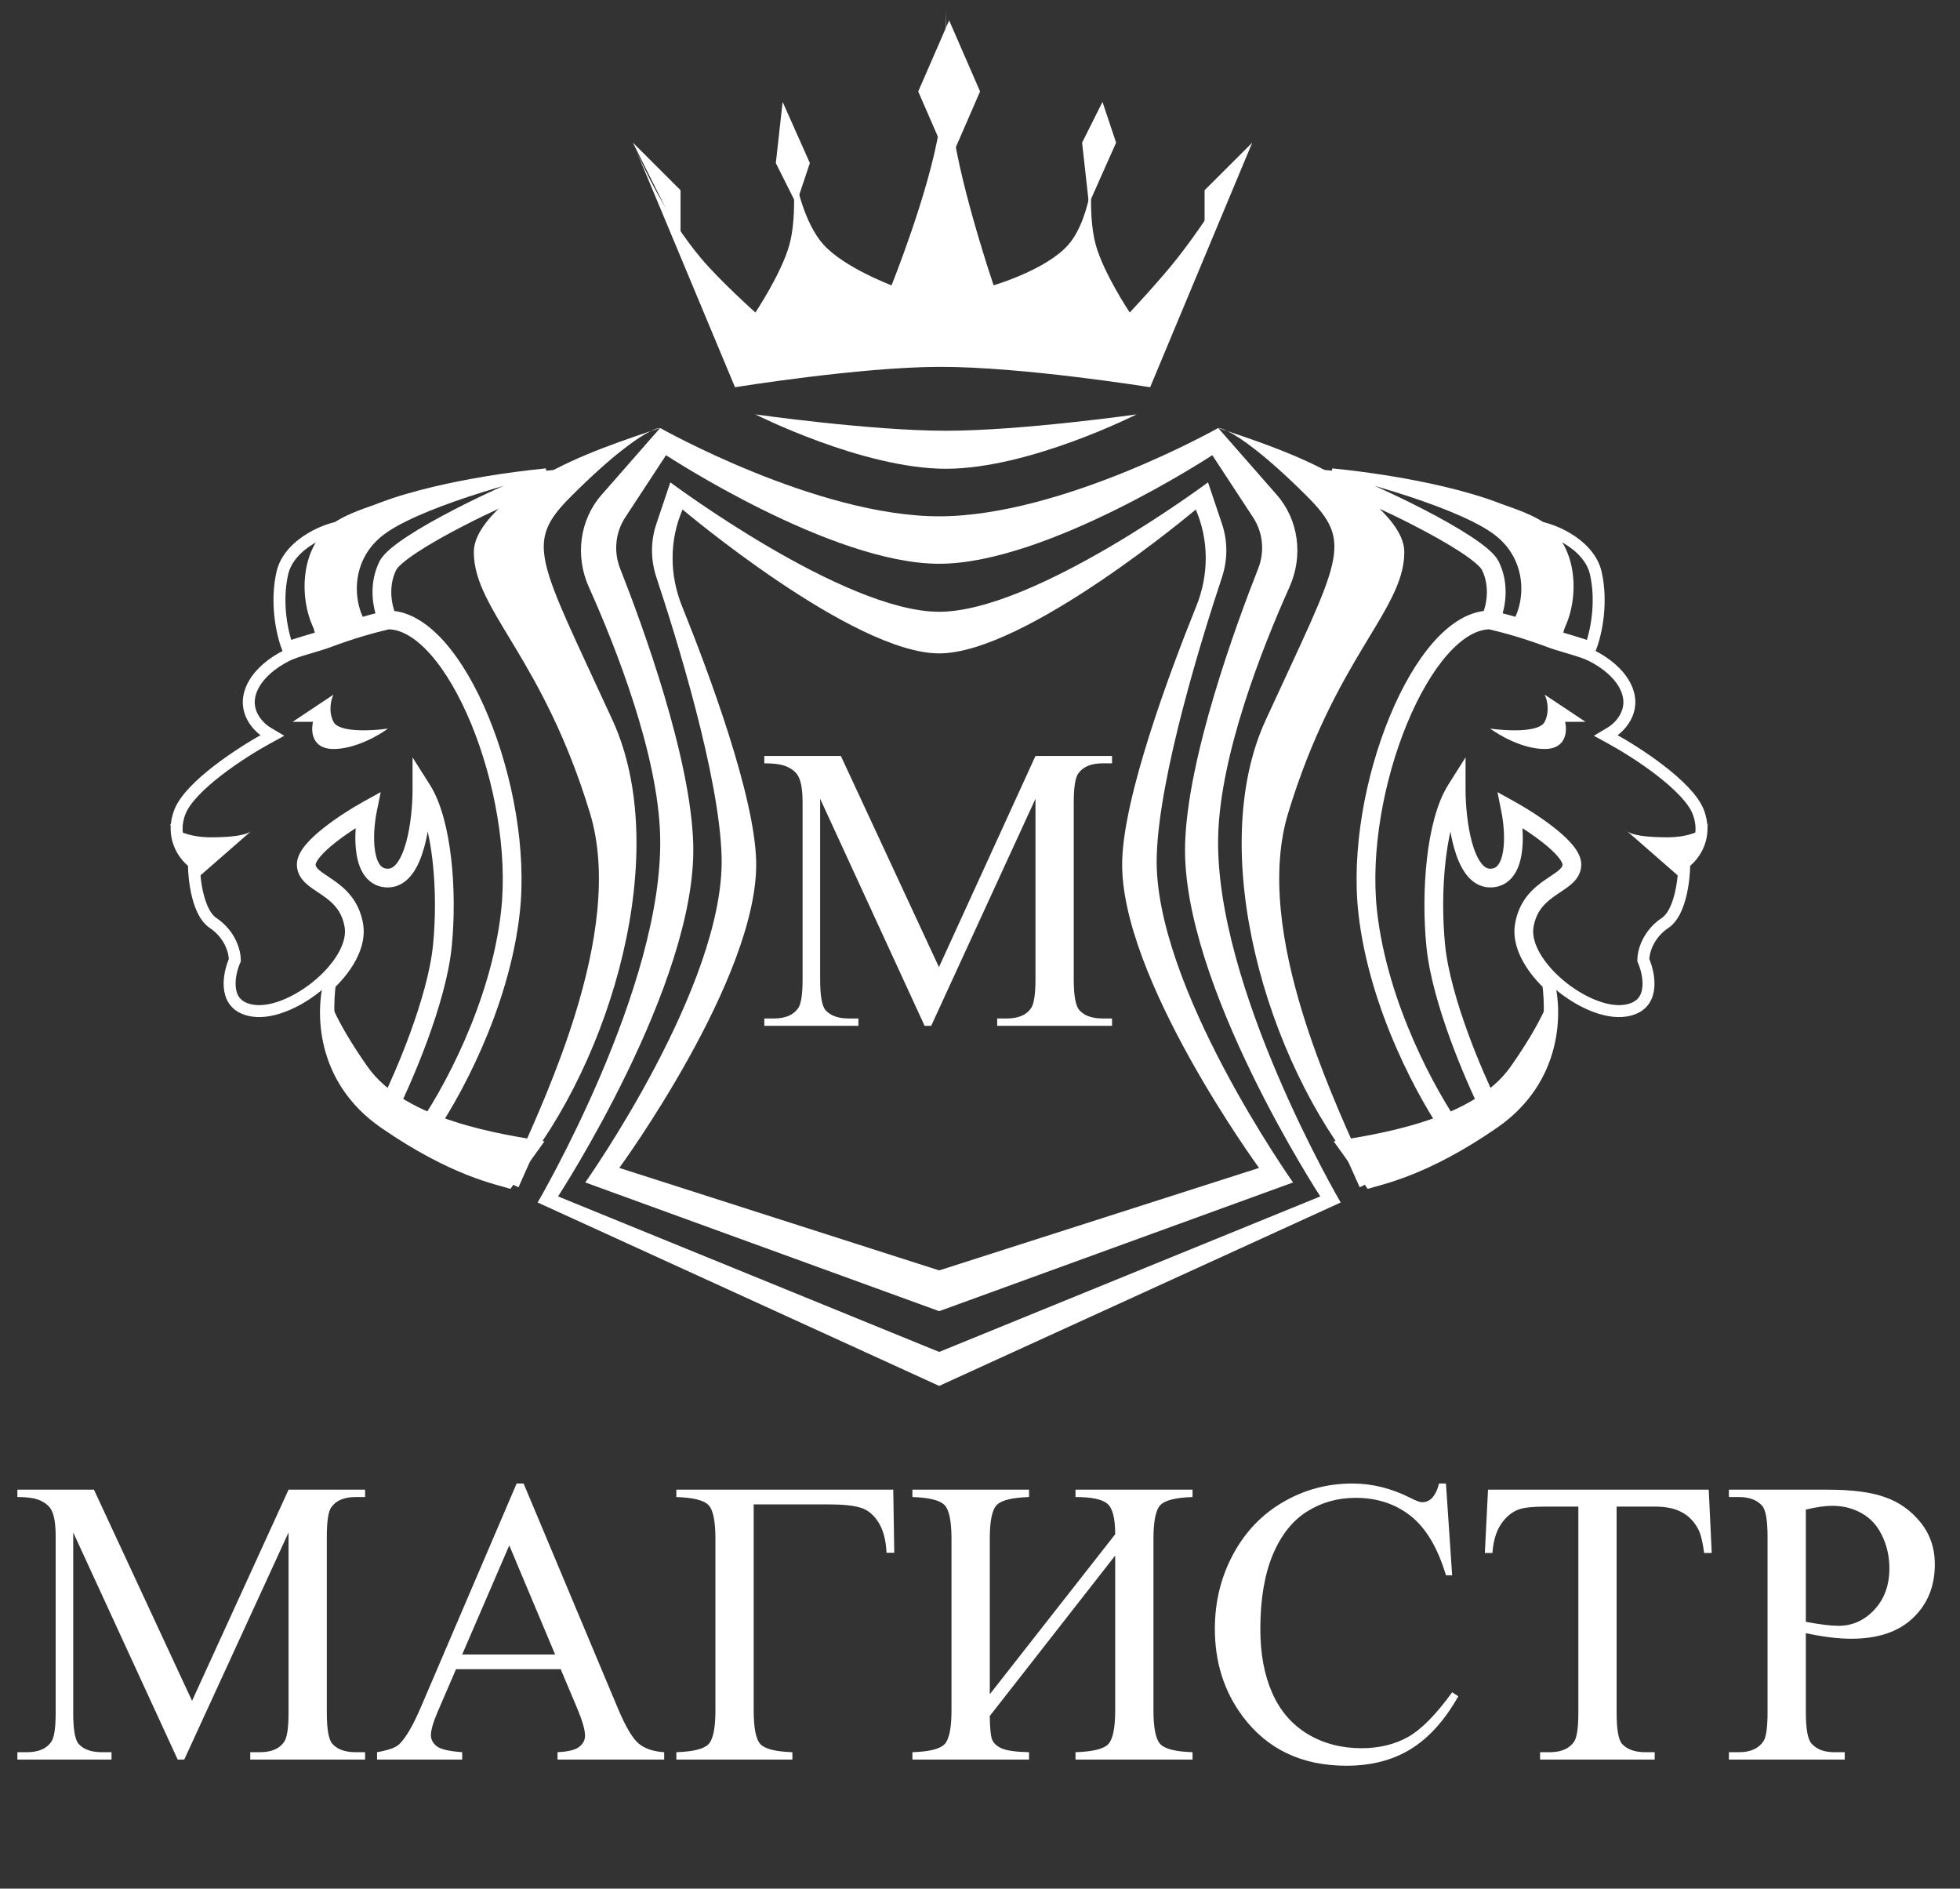 <?xml version="1.0" encoding="UTF-8"?> <svg xmlns="http://www.w3.org/2000/svg" width="82" height="79" viewBox="0 0 82 79" fill="none"><rect x="0" y="0" width="82" height="79" fill="#333333" stroke="none"/><path fill-rule="evenodd" clip-rule="evenodd" d="M39.292 21.597C34.17 21.597 27.618 17.903 27.618 17.903L25.169 20.697C24.242 21.754 24.058 23.268 24.633 24.55C25.783 27.116 27.525 31.537 27.618 34.953C27.79 41.268 22.493 50.299 22.493 50.299L39.292 57.971L56.09 50.299C56.09 50.299 50.794 41.268 50.965 34.953C51.058 31.537 52.8 27.116 53.95 24.55C54.525 23.268 54.341 21.754 53.415 20.697L50.965 17.903C50.965 17.903 44.414 21.597 39.292 21.597ZM39.292 23.582C34.777 23.582 27.864 19.04 27.864 19.04L26.156 21.646C25.74 22.282 25.668 23.079 25.946 23.786C26.876 26.143 28.909 31.691 29.003 35.328C29.154 41.15 23.347 50.045 23.347 50.045L39.292 56.55L55.236 50.045C55.236 50.045 49.429 41.15 49.58 35.328C49.675 31.691 51.708 26.143 52.637 23.786C52.916 23.079 52.843 22.282 52.427 21.646L50.719 19.04C50.719 19.04 43.806 23.582 39.292 23.582Z" fill="white"></path><path fill-rule="evenodd" clip-rule="evenodd" d="M39.292 25.59C35.298 25.59 28.044 20.176 28.044 20.176L27.457 21.923C27.214 22.645 27.221 23.426 27.461 24.149C28.271 26.588 30.106 32.461 30.19 35.849C30.324 41.217 24.486 49.461 24.486 49.461L39.292 54.845L54.097 49.461C54.097 49.461 48.259 41.217 48.393 35.849C48.477 32.461 50.313 26.588 51.123 24.149C51.363 23.426 51.369 22.645 51.127 21.923L50.539 20.176C50.539 20.176 43.285 25.59 39.292 25.59ZM39.292 27.331C35.682 27.331 28.556 21.313 28.556 21.313C28.002 22.596 28.007 24.047 28.529 25.343C29.668 28.171 31.566 33.272 31.635 36.013C31.756 40.852 25.91 48.853 25.91 48.853L39.292 53.14L52.674 48.853C52.674 48.853 46.828 40.852 46.949 36.013C47.017 33.272 48.915 28.171 50.054 25.343C50.576 24.047 50.582 22.596 50.027 21.313C50.027 21.313 42.901 27.331 39.292 27.331Z" fill="white"></path><path d="M7.434 73.601L3.063 64.101V71.644C3.063 72.338 3.138 72.771 3.288 72.943C3.494 73.176 3.819 73.293 4.264 73.293H4.665V73.601H0.727V73.293H1.128C1.606 73.293 1.945 73.148 2.145 72.86C2.268 72.682 2.329 72.277 2.329 71.644V64.268C2.329 63.768 2.273 63.407 2.162 63.186C2.084 63.025 1.94 62.891 1.728 62.786C1.523 62.675 1.189 62.62 0.727 62.62V62.312H3.931L8.035 71.145L12.072 62.312H15.275V62.62H14.883C14.399 62.62 14.057 62.764 13.857 63.052C13.735 63.23 13.673 63.635 13.673 64.268V71.644C13.673 72.338 13.751 72.771 13.907 72.943C14.113 73.176 14.438 73.293 14.883 73.293H15.275V73.601H10.47V73.293H10.871C11.354 73.293 11.694 73.148 11.888 72.86C12.011 72.682 12.072 72.277 12.072 71.644V64.101L7.709 73.601H7.434ZM23.458 69.821H19.079L18.311 71.602C18.122 72.041 18.028 72.368 18.028 72.585C18.028 72.757 18.108 72.91 18.27 73.043C18.436 73.171 18.792 73.254 19.337 73.293V73.601H15.775V73.293C16.248 73.21 16.554 73.101 16.693 72.968C16.977 72.702 17.291 72.16 17.636 71.344L21.614 62.054H21.906L25.844 71.444C26.16 72.199 26.447 72.69 26.703 72.918C26.964 73.14 27.326 73.265 27.787 73.293V73.601H23.325V73.293C23.775 73.27 24.078 73.195 24.234 73.068C24.395 72.94 24.476 72.785 24.476 72.602C24.476 72.357 24.364 71.972 24.142 71.444L23.458 69.821ZM23.224 69.205L21.306 64.642L19.337 69.205H23.224ZM37.371 62.312L37.413 64.951H37.088C37.066 64.418 36.952 63.991 36.746 63.668C36.54 63.347 36.287 63.144 35.987 63.061C35.692 62.972 35.264 62.928 34.702 62.928H31.532V71.544C31.532 72.288 31.627 72.76 31.816 72.96C32.011 73.16 32.456 73.27 33.151 73.293V73.601H28.296V73.293C28.997 73.27 29.444 73.16 29.639 72.96C29.834 72.76 29.931 72.288 29.931 71.544V64.368C29.931 63.624 29.834 63.152 29.639 62.953C29.444 62.753 28.997 62.642 28.296 62.62V62.312H37.371ZM46.656 64.176C46.656 63.499 46.544 63.072 46.322 62.894C46.105 62.711 45.663 62.62 44.996 62.62V62.312H49.892V62.62C49.191 62.642 48.744 62.753 48.549 62.953C48.354 63.152 48.257 63.624 48.257 64.368V71.544C48.257 72.288 48.354 72.76 48.549 72.96C48.744 73.16 49.191 73.27 49.892 73.293V73.601H44.996V73.293C45.713 73.27 46.169 73.16 46.364 72.96C46.558 72.754 46.656 72.283 46.656 71.544V65.067L41.409 71.778C41.414 72.261 41.445 72.585 41.501 72.752C41.562 72.912 41.698 73.04 41.909 73.135C42.126 73.229 42.507 73.281 43.052 73.293V73.601H38.172V73.293C38.873 73.27 39.321 73.16 39.515 72.96C39.71 72.76 39.807 72.288 39.807 71.544V64.368C39.807 63.624 39.71 63.152 39.515 62.953C39.321 62.753 38.873 62.642 38.172 62.62V62.312H43.052V62.62C42.346 62.642 41.895 62.753 41.701 62.953C41.506 63.152 41.409 63.624 41.409 64.368V70.87L46.656 64.176ZM60.494 62.054L60.753 65.892H60.494C60.149 64.743 59.657 63.916 59.018 63.41C58.378 62.906 57.611 62.653 56.715 62.653C55.965 62.653 55.286 62.844 54.68 63.227C54.074 63.605 53.596 64.21 53.245 65.042C52.901 65.875 52.728 66.91 52.728 68.147C52.728 69.169 52.892 70.054 53.22 70.803C53.548 71.552 54.041 72.127 54.697 72.527C55.358 72.926 56.112 73.126 56.957 73.126C57.692 73.126 58.339 72.971 58.901 72.66C59.463 72.344 60.08 71.719 60.753 70.787L61.011 70.953C60.444 71.958 59.782 72.693 59.026 73.16C58.27 73.626 57.372 73.859 56.332 73.859C54.458 73.859 53.006 73.165 51.977 71.778C51.21 70.745 50.826 69.53 50.826 68.131C50.826 67.004 51.079 65.969 51.585 65.025C52.091 64.082 52.786 63.352 53.671 62.836C54.56 62.315 55.531 62.054 56.582 62.054C57.4 62.054 58.206 62.253 59.001 62.653C59.234 62.775 59.401 62.836 59.501 62.836C59.652 62.836 59.782 62.783 59.894 62.678C60.038 62.528 60.141 62.32 60.202 62.054H60.494ZM71.488 62.312L71.613 64.959H71.296C71.235 64.493 71.152 64.16 71.046 63.96C70.874 63.638 70.643 63.402 70.354 63.252C70.07 63.097 69.695 63.019 69.227 63.019H67.634V71.644C67.634 72.338 67.709 72.771 67.86 72.943C68.071 73.176 68.396 73.293 68.836 73.293H69.227V73.601H64.431V73.293H64.832C65.31 73.293 65.649 73.148 65.85 72.86C65.972 72.682 66.033 72.277 66.033 71.644V63.019H64.673C64.145 63.019 63.769 63.058 63.547 63.136C63.258 63.241 63.01 63.444 62.805 63.743C62.599 64.043 62.477 64.448 62.437 64.959H62.121L62.254 62.312H71.488ZM75.55 68.314V71.602C75.55 72.313 75.629 72.754 75.784 72.926C75.995 73.171 76.315 73.293 76.743 73.293H77.177V73.601H72.331V73.293H72.756C73.234 73.293 73.576 73.138 73.782 72.827C73.893 72.654 73.949 72.246 73.949 71.602V64.309C73.949 63.599 73.874 63.158 73.724 62.986C73.507 62.742 73.184 62.62 72.756 62.62H72.331V62.312H76.476C77.488 62.312 78.287 62.417 78.87 62.628C79.454 62.833 79.947 63.183 80.347 63.677C80.747 64.171 80.947 64.756 80.947 65.434C80.947 66.355 80.641 67.104 80.03 67.681C79.424 68.259 78.565 68.547 77.453 68.547C77.18 68.547 76.885 68.528 76.568 68.489C76.251 68.45 75.912 68.392 75.55 68.314ZM75.55 67.839C75.845 67.895 76.106 67.937 76.335 67.964C76.562 67.992 76.757 68.006 76.918 68.006C77.497 68.006 77.995 67.784 78.411 67.34C78.834 66.89 79.046 66.311 79.046 65.6C79.046 65.111 78.945 64.659 78.745 64.243C78.545 63.821 78.262 63.508 77.894 63.302C77.528 63.091 77.11 62.986 76.643 62.986C76.36 62.986 75.995 63.039 75.55 63.144V67.839Z" fill="white"></path><path d="M38.683 42.91L34.312 33.411V40.954C34.312 41.647 34.387 42.08 34.537 42.252C34.743 42.486 35.068 42.602 35.513 42.602H35.913V42.91H31.976V42.602H32.377C32.855 42.602 33.194 42.458 33.394 42.169C33.517 41.992 33.578 41.586 33.578 40.954V33.577C33.578 33.078 33.522 32.717 33.411 32.495C33.333 32.334 33.188 32.201 32.977 32.095C32.771 31.984 32.438 31.929 31.976 31.929V31.621H35.179L39.283 40.454L43.321 31.621H46.524V31.929H46.132C45.648 31.929 45.306 32.073 45.106 32.362C44.983 32.539 44.922 32.945 44.922 33.577V40.954C44.922 41.647 45 42.08 45.156 42.252C45.361 42.486 45.687 42.602 46.132 42.602H46.524V42.91H41.719V42.602H42.119C42.603 42.602 42.942 42.458 43.137 42.169C43.26 41.992 43.321 41.586 43.321 40.954V33.411L38.958 42.91H38.683Z" fill="white"></path><path d="M25.625 30.122C28.131 35.578 25.625 44.331 21.631 49.162C23.055 46.699 25.731 40.466 25.048 35.237C24.193 28.701 21.067 27.281 20.213 24.439C19.146 20.883 23.827 19.171 27.219 18.034C27.409 17.94 27.538 17.903 27.61 17.903C27.482 17.946 27.352 17.989 27.219 18.034C26.668 18.305 25.604 19.053 23.909 20.745C21.916 22.734 22.493 23.302 25.625 30.122Z" fill="white"></path><path d="M12.243 30.193L13.951 29.056C13.856 29.246 13.724 29.738 13.951 30.193C14.179 30.648 15.565 30.572 16.229 30.477C15.85 30.761 14.863 31.33 13.951 31.33C13.04 31.33 13.002 30.572 13.097 30.193H12.243Z" fill="white"></path><path d="M7.118 34.456C7.308 34.74 7.915 35.024 8.826 35.024C9.69 35.024 10.281 34.939 10.502 34.769L10.535 34.74C10.525 34.75 10.514 34.759 10.502 34.769L8.257 36.729L7.403 35.592L7.118 34.456Z" fill="white"></path><path d="M15.342 34.069C15.178 35.057 15.159 36.729 16.229 36.729C17.288 36.729 17.608 34.6 17.648 33.311M17.792 33.279C18.531 34.712 18.722 37.426 18.507 39.571M17.737 47.411C18.811 45.904 20.91 42.135 21.354 38.15C21.924 33.035 19.076 25.93 16.229 25.93M15.514 33.915L15.575 33.614L15.306 33.763C14.874 34.002 14.226 34.405 13.685 34.835C13.414 35.05 13.166 35.275 12.983 35.493C12.806 35.706 12.67 35.937 12.67 36.161C12.67 36.43 12.809 36.626 12.989 36.786C13.115 36.898 13.275 37.005 13.437 37.113C13.499 37.154 13.561 37.195 13.621 37.237C14.072 37.548 14.532 37.945 14.665 38.742C14.723 39.088 14.639 39.471 14.441 39.861C14.244 40.25 13.938 40.638 13.569 40.986C13.121 41.409 12.586 41.769 12.05 42.004C11.513 42.24 10.988 42.344 10.558 42.272C10.241 42.22 10.028 42.102 9.887 41.956C9.744 41.809 9.664 41.623 9.628 41.415C9.556 40.995 9.675 40.513 9.811 40.195L9.823 40.168V40.139C9.823 39.816 9.635 39.086 8.905 38.6C8.611 38.404 8.408 37.977 8.281 37.482C8.156 36.996 8.114 36.483 8.114 36.161V36.09L8.057 36.047C7.71 35.787 7.111 34.997 7.535 33.94C7.639 33.68 7.848 33.394 8.13 33.097C8.41 32.802 8.754 32.505 9.12 32.224C9.85 31.661 10.655 31.168 11.172 30.886L11.39 30.767L11.177 30.64C10.959 30.509 10.67 30.246 10.516 29.888C10.365 29.539 10.339 29.09 10.656 28.561C10.88 28.189 11.328 27.749 12.021 27.408C12.212 27.314 12.512 27.218 12.833 27.122C12.896 27.103 12.959 27.084 13.022 27.066C13.276 26.99 13.527 26.916 13.716 26.845C14.74 26.464 15.53 26.241 16.245 26.073C16.892 26.079 17.562 26.487 18.204 27.214C18.849 27.945 19.446 28.977 19.941 30.176C20.93 32.574 21.494 35.605 21.213 38.134C20.773 42.083 18.691 45.826 17.625 47.323L16.407 46.352C16.742 45.673 17.228 44.583 17.665 43.385C18.125 42.126 18.533 40.739 18.649 39.585C18.763 38.439 18.764 37.132 18.627 35.94C18.491 34.754 18.218 33.662 17.773 32.959L17.51 32.544V33.035C17.51 33.643 17.44 34.553 17.231 35.306C17.126 35.683 16.989 36.01 16.818 36.24C16.648 36.468 16.454 36.587 16.229 36.587C15.991 36.587 15.824 36.491 15.701 36.332C15.573 36.166 15.49 35.926 15.444 35.641C15.353 35.072 15.421 34.38 15.514 33.915ZM12.751 26.85C12.496 26.926 12.237 27.007 12.033 27.091C11.796 26.479 11.532 25.206 11.812 23.973C11.955 23.344 12.449 22.852 13.015 22.516C13.415 22.278 13.835 22.127 14.162 22.061C14.026 22.229 13.877 22.435 13.742 22.638C13.623 22.815 13.512 22.994 13.424 23.151C13.339 23.305 13.27 23.449 13.244 23.552C13.095 24.146 13.121 24.829 13.205 25.417C13.276 25.912 13.39 26.35 13.484 26.626C13.327 26.679 13.141 26.734 12.947 26.791C12.882 26.811 12.817 26.83 12.751 26.85ZM18.202 20.602C19.593 20.272 21.221 20.005 22.858 19.841C21.722 20.283 20.393 20.882 19.218 21.485C18.443 21.882 17.732 22.282 17.184 22.642C16.91 22.822 16.675 22.993 16.492 23.149C16.313 23.303 16.172 23.453 16.102 23.593C15.674 24.447 15.845 25.355 16.03 25.832C15.376 25.991 14.653 26.199 13.751 26.529C13.665 26.273 13.556 25.855 13.487 25.377C13.405 24.805 13.384 24.164 13.52 23.621C13.536 23.558 13.588 23.443 13.673 23.29C13.756 23.14 13.863 22.968 13.978 22.795C14.212 22.445 14.467 22.117 14.614 21.988C14.892 21.747 15.359 21.5 15.98 21.263C16.597 21.026 17.355 20.803 18.202 20.602ZM18.418 27.026C17.775 26.299 17.06 25.827 16.321 25.791C16.148 25.39 15.955 24.52 16.356 23.721C16.4 23.633 16.504 23.513 16.678 23.365C16.848 23.219 17.072 23.055 17.34 22.879C17.876 22.528 18.578 22.132 19.348 21.738C20.359 21.219 21.482 20.704 22.495 20.292C22.177 20.508 21.852 20.748 21.548 20.999C21.152 21.327 20.787 21.679 20.52 22.029C20.256 22.376 20.073 22.74 20.073 23.089C20.073 23.682 20.261 24.252 20.563 24.868C20.81 25.371 21.139 25.914 21.512 26.532C21.594 26.668 21.679 26.809 21.766 26.953C22.724 28.55 23.928 30.676 24.919 33.929C25.704 36.501 25.193 39.616 24.307 42.484C23.574 44.859 22.592 47.044 21.897 48.589C21.778 48.853 21.668 49.099 21.569 49.323L17.866 47.475C18.953 45.944 21.05 42.166 21.496 38.166C21.784 35.58 21.208 32.501 20.204 30.068C19.702 28.851 19.09 27.788 18.418 27.026ZM16.174 46.181C15.897 45.986 15.515 45.691 15.144 45.349C14.707 44.945 14.295 44.485 14.079 44.054C13.864 43.626 13.771 43.05 13.745 42.492C13.72 41.966 13.757 41.47 13.8 41.159C14.172 40.802 14.486 40.401 14.695 39.989C14.91 39.565 15.017 39.119 14.946 38.695C14.794 37.786 14.258 37.331 13.783 37.003C13.711 36.953 13.642 36.907 13.577 36.864C13.423 36.761 13.288 36.672 13.179 36.574C13.03 36.442 12.955 36.317 12.955 36.161C12.955 36.043 13.033 35.879 13.202 35.675C13.367 35.478 13.599 35.266 13.862 35.057C14.288 34.719 14.785 34.396 15.183 34.161C15.117 34.617 15.083 35.188 15.163 35.686C15.212 35.993 15.306 36.286 15.475 36.505C15.649 36.73 15.897 36.871 16.229 36.871C16.573 36.871 16.842 36.682 17.046 36.41C17.248 36.139 17.396 35.774 17.505 35.382C17.666 34.803 17.747 34.142 17.779 33.584C18.052 34.215 18.239 35.052 18.344 35.973C18.478 37.143 18.478 38.429 18.365 39.557C18.253 40.675 17.855 42.036 17.398 43.288C16.974 44.449 16.503 45.509 16.174 46.181Z" stroke="white" stroke-width="0.5"></path><path d="M13.952 21.881C15.547 20.745 21.544 19.703 23.917 19.608C21.639 20.081 17.311 21.313 15.944 22.45C14.578 23.586 14.807 25.386 15.376 26.144L13.382 26.712C12.527 25.576 12.358 23.018 13.952 21.881Z" fill="white"></path><path d="M13.666 40.637C13.638 40.709 13.611 40.789 13.586 40.875C13.531 41.441 14.023 42.688 15.375 44.615C16.969 46.889 21.069 47.457 22.777 47.741L21.354 49.73C20.784 49.541 18.905 49.219 15.944 47.173C13.158 45.247 13.178 42.249 13.586 40.875C13.595 40.774 13.623 40.694 13.666 40.637Z" fill="white"></path><path d="M52.951 30.122C50.445 35.578 52.951 44.331 56.944 49.162C55.521 46.699 52.844 40.466 53.528 35.237C54.382 28.701 57.509 27.281 58.362 24.439C59.43 20.883 54.748 19.171 51.356 18.034C51.167 17.94 51.038 17.903 50.965 17.903C51.093 17.946 51.224 17.989 51.356 18.034C51.907 18.305 52.971 19.053 54.667 20.745C56.66 22.734 56.083 23.302 52.951 30.122Z" fill="white"></path><path d="M66.332 30.193L64.624 29.056C64.719 29.246 64.852 29.738 64.624 30.193C64.396 30.648 63.011 30.572 62.346 30.477C62.726 30.761 63.713 31.33 64.624 31.33C65.535 31.33 65.573 30.572 65.478 30.193H66.332Z" fill="white"></path><path d="M71.457 34.456C71.268 34.74 70.66 35.024 69.749 35.024C68.885 35.024 68.294 34.939 68.074 34.769L68.041 34.74C68.051 34.75 68.062 34.759 68.074 34.769L70.318 36.729L71.173 35.592L71.457 34.456Z" fill="white"></path><path d="M63.233 34.069C63.397 35.057 63.416 36.729 62.346 36.729C61.287 36.729 60.966 34.6 60.926 33.311M60.783 33.279C60.044 34.712 59.853 37.426 60.068 39.571M60.838 47.411C59.764 45.904 57.665 42.135 57.221 38.15C56.651 33.035 59.499 25.93 62.346 25.93M63.269 33.763L63 33.614L63.06 33.915C63.154 34.38 63.222 35.072 63.131 35.641C63.085 35.926 63.002 36.166 62.874 36.332C62.751 36.491 62.584 36.587 62.346 36.587C62.121 36.587 61.928 36.468 61.757 36.24C61.585 36.01 61.449 35.683 61.344 35.306C61.136 34.553 61.064 33.643 61.064 33.035V32.544L60.802 32.959C60.357 33.662 60.084 34.754 59.948 35.94C59.812 37.132 59.812 38.439 59.927 39.585C60.042 40.739 60.45 42.126 60.909 43.385C61.347 44.583 61.833 45.673 62.168 46.352L60.95 47.323C59.884 45.826 57.802 42.083 57.362 38.134C57.081 35.605 57.644 32.574 58.634 30.176C59.129 28.977 59.726 27.945 60.371 27.214C61.013 26.487 61.683 26.079 62.33 26.073C63.045 26.241 63.835 26.464 64.859 26.845C65.048 26.916 65.299 26.99 65.553 27.066C65.616 27.084 65.68 27.103 65.742 27.122C66.063 27.218 66.363 27.314 66.554 27.408C67.247 27.749 67.695 28.189 67.919 28.561C68.237 29.09 68.21 29.539 68.059 29.888C67.905 30.246 67.616 30.509 67.398 30.64L67.185 30.767L67.403 30.886C67.92 31.168 68.725 31.661 69.456 32.224C69.821 32.505 70.165 32.802 70.445 33.097C70.727 33.394 70.936 33.68 71.04 33.94C71.464 34.997 70.865 35.787 70.518 36.047L70.461 36.09V36.161C70.461 36.483 70.419 36.996 70.294 37.482C70.168 37.977 69.964 38.404 69.67 38.6C68.94 39.086 68.752 39.816 68.752 40.139V40.168L68.764 40.195C68.9 40.513 69.018 40.995 68.947 41.415C68.911 41.623 68.83 41.809 68.688 41.956C68.547 42.102 68.334 42.22 68.017 42.272C67.587 42.344 67.062 42.24 66.525 42.004C65.99 41.769 65.454 41.409 65.006 40.986C64.637 40.638 64.331 40.25 64.134 39.861C63.937 39.471 63.852 39.088 63.91 38.742C64.043 37.945 64.503 37.548 64.954 37.237C65.014 37.195 65.076 37.154 65.138 37.113C65.3 37.005 65.46 36.898 65.586 36.786C65.766 36.626 65.905 36.43 65.905 36.161C65.905 35.937 65.769 35.706 65.591 35.493C65.409 35.275 65.161 35.05 64.89 34.835C64.348 34.405 63.701 34.002 63.269 33.763ZM60.709 47.475L57.007 49.323C56.907 49.099 56.797 48.853 56.678 48.589C55.983 47.044 55.001 44.859 54.268 42.484C53.382 39.616 52.871 36.501 53.656 33.929C54.647 30.676 55.851 28.55 56.809 26.953C56.896 26.809 56.981 26.668 57.063 26.532C57.436 25.914 57.765 25.371 58.011 24.868C58.314 24.252 58.502 23.682 58.502 23.089C58.502 22.74 58.319 22.376 58.055 22.029C57.788 21.679 57.423 21.327 57.027 20.999C56.723 20.748 56.398 20.508 56.08 20.292C57.093 20.704 58.216 21.219 59.227 21.738C59.997 22.132 60.699 22.528 61.235 22.879C61.503 23.055 61.727 23.219 61.897 23.365C62.071 23.513 62.175 23.633 62.219 23.721C62.62 24.52 62.426 25.39 62.254 25.791C61.515 25.827 60.8 26.299 60.157 27.026C59.485 27.788 58.873 28.851 58.371 30.068C57.367 32.501 56.791 35.58 57.079 38.166C57.525 42.166 59.623 45.944 60.709 47.475ZM64.824 26.529C63.922 26.199 63.199 25.991 62.545 25.832C62.729 25.355 62.901 24.447 62.474 23.593C62.403 23.453 62.262 23.303 62.083 23.149C61.9 22.993 61.665 22.822 61.391 22.642C60.843 22.282 60.132 21.882 59.357 21.485C58.182 20.882 56.853 20.283 55.717 19.841C57.354 20.005 58.982 20.272 60.373 20.602C61.22 20.803 61.978 21.026 62.595 21.263C63.216 21.5 63.683 21.747 63.961 21.988C64.108 22.117 64.363 22.445 64.597 22.795C64.712 22.968 64.819 23.14 64.902 23.29C64.987 23.443 65.039 23.558 65.055 23.621C65.191 24.164 65.169 24.805 65.088 25.377C65.019 25.855 64.91 26.273 64.824 26.529ZM64.834 22.638C64.698 22.435 64.549 22.229 64.413 22.061C64.741 22.127 65.16 22.278 65.561 22.516C66.126 22.852 66.62 23.344 66.763 23.973C67.043 25.206 66.779 26.479 66.542 27.091C66.337 27.007 66.078 26.926 65.824 26.85C65.758 26.83 65.693 26.811 65.628 26.791C65.434 26.734 65.248 26.679 65.091 26.626C65.185 26.35 65.299 25.912 65.369 25.417C65.454 24.829 65.48 24.146 65.331 23.552C65.306 23.449 65.236 23.305 65.151 23.151C65.063 22.994 64.952 22.815 64.834 22.638ZM64.774 41.159C64.817 41.47 64.855 41.966 64.83 42.492C64.804 43.05 64.711 43.626 64.496 44.054C64.28 44.485 63.868 44.945 63.431 45.349C63.06 45.691 62.678 45.986 62.401 46.181C62.072 45.509 61.601 44.449 61.177 43.288C60.72 42.036 60.322 40.675 60.21 39.557C60.097 38.429 60.097 37.143 60.231 35.973C60.336 35.052 60.523 34.215 60.796 33.584C60.828 34.142 60.909 34.803 61.07 35.382C61.179 35.774 61.327 36.139 61.529 36.41C61.733 36.682 62.002 36.871 62.346 36.871C62.678 36.871 62.926 36.73 63.099 36.505C63.269 36.286 63.363 35.993 63.412 35.686C63.492 35.188 63.458 34.617 63.392 34.161C63.79 34.396 64.287 34.719 64.713 35.057C64.976 35.266 65.208 35.478 65.373 35.675C65.542 35.879 65.62 36.043 65.62 36.161C65.62 36.317 65.545 36.442 65.397 36.574C65.287 36.672 65.152 36.761 64.998 36.864C64.933 36.907 64.864 36.953 64.792 37.003C64.317 37.331 63.781 37.786 63.629 38.695C63.558 39.119 63.665 39.565 63.88 39.989C64.089 40.401 64.403 40.802 64.774 41.159Z" stroke="white" stroke-width="0.5"></path><path d="M64.623 21.881C63.029 20.745 57.032 19.703 54.659 19.608C56.936 20.081 61.264 21.313 62.631 22.45C63.998 23.586 63.769 25.386 63.199 26.144L65.193 26.712C66.048 25.576 66.218 23.018 64.623 21.881Z" fill="white"></path><path d="M64.909 40.637C64.937 40.709 64.964 40.789 64.99 40.875C65.045 41.441 64.553 42.688 63.201 44.615C61.606 46.889 57.506 47.457 55.798 47.741L57.222 49.73C57.791 49.541 59.67 49.219 62.631 47.173C65.418 45.247 65.397 42.249 64.99 40.875C64.98 40.774 64.953 40.694 64.909 40.637Z" fill="white"></path><path d="M39.576 19.608C36.096 19.608 31.604 17.334 31.604 17.334C31.604 17.334 36.428 18.018 39.576 18.018C42.725 18.018 47.549 17.334 47.549 17.334C47.549 17.334 43.057 19.608 39.576 19.608Z" fill="white"></path><path d="M30.75 16.198L26.598 6.253C26.52 6.071 26.479 5.968 26.479 5.968L26.598 6.253C26.921 7.001 27.888 9.083 29.326 10.799C30.134 11.761 31.604 13.072 31.604 13.072C31.604 13.072 32.701 11.427 33.028 10.23C33.319 9.162 33.223 7.63 33.126 6.723C33.053 6.27 33.028 5.968 33.028 5.968C33.028 5.968 33.077 6.266 33.126 6.723C33.281 7.689 33.652 9.342 34.451 10.23C35.318 11.193 37.299 11.935 37.299 11.935C37.299 11.935 38.87 8.034 39.292 5.399C39.565 3.687 39.578 1.101 39.577 0.442C39.582 1.101 39.616 3.683 39.861 5.399C40.234 8.011 41.569 11.935 41.569 11.935C41.569 11.935 43.791 11.283 44.701 10.23C45.222 9.627 45.505 8.671 45.658 7.817C45.703 6.801 45.84 5.968 45.84 5.968C45.84 5.968 45.837 6.823 45.658 7.817C45.624 8.614 45.647 9.524 45.84 10.23C46.167 11.427 47.264 13.072 47.264 13.072C47.264 13.072 48.528 11.727 49.257 10.799C51.009 8.566 52.389 5.968 52.389 5.968L48.118 16.198C48.118 16.198 42.755 15.334 39.292 15.345C35.939 15.356 30.75 16.198 30.75 16.198Z" fill="white"></path><path d="M28.472 7.957L26.479 5.968L28.472 9.946V7.957Z" fill="white"></path><path d="M33.882 6.82L32.743 4.263L32.458 6.82L33.312 8.525L33.882 6.82Z" fill="white"></path><path d="M46.694 5.968L45.556 8.525L45.271 5.968L46.125 4.263L46.694 5.968Z" fill="white"></path><path d="M50.396 7.957L52.389 5.968L50.396 9.946V7.957Z" fill="white"></path><path d="M38.415 3.826L39.709 0.853L41.003 3.826L39.709 6.8L38.415 3.826Z" fill="white"></path></svg> 
